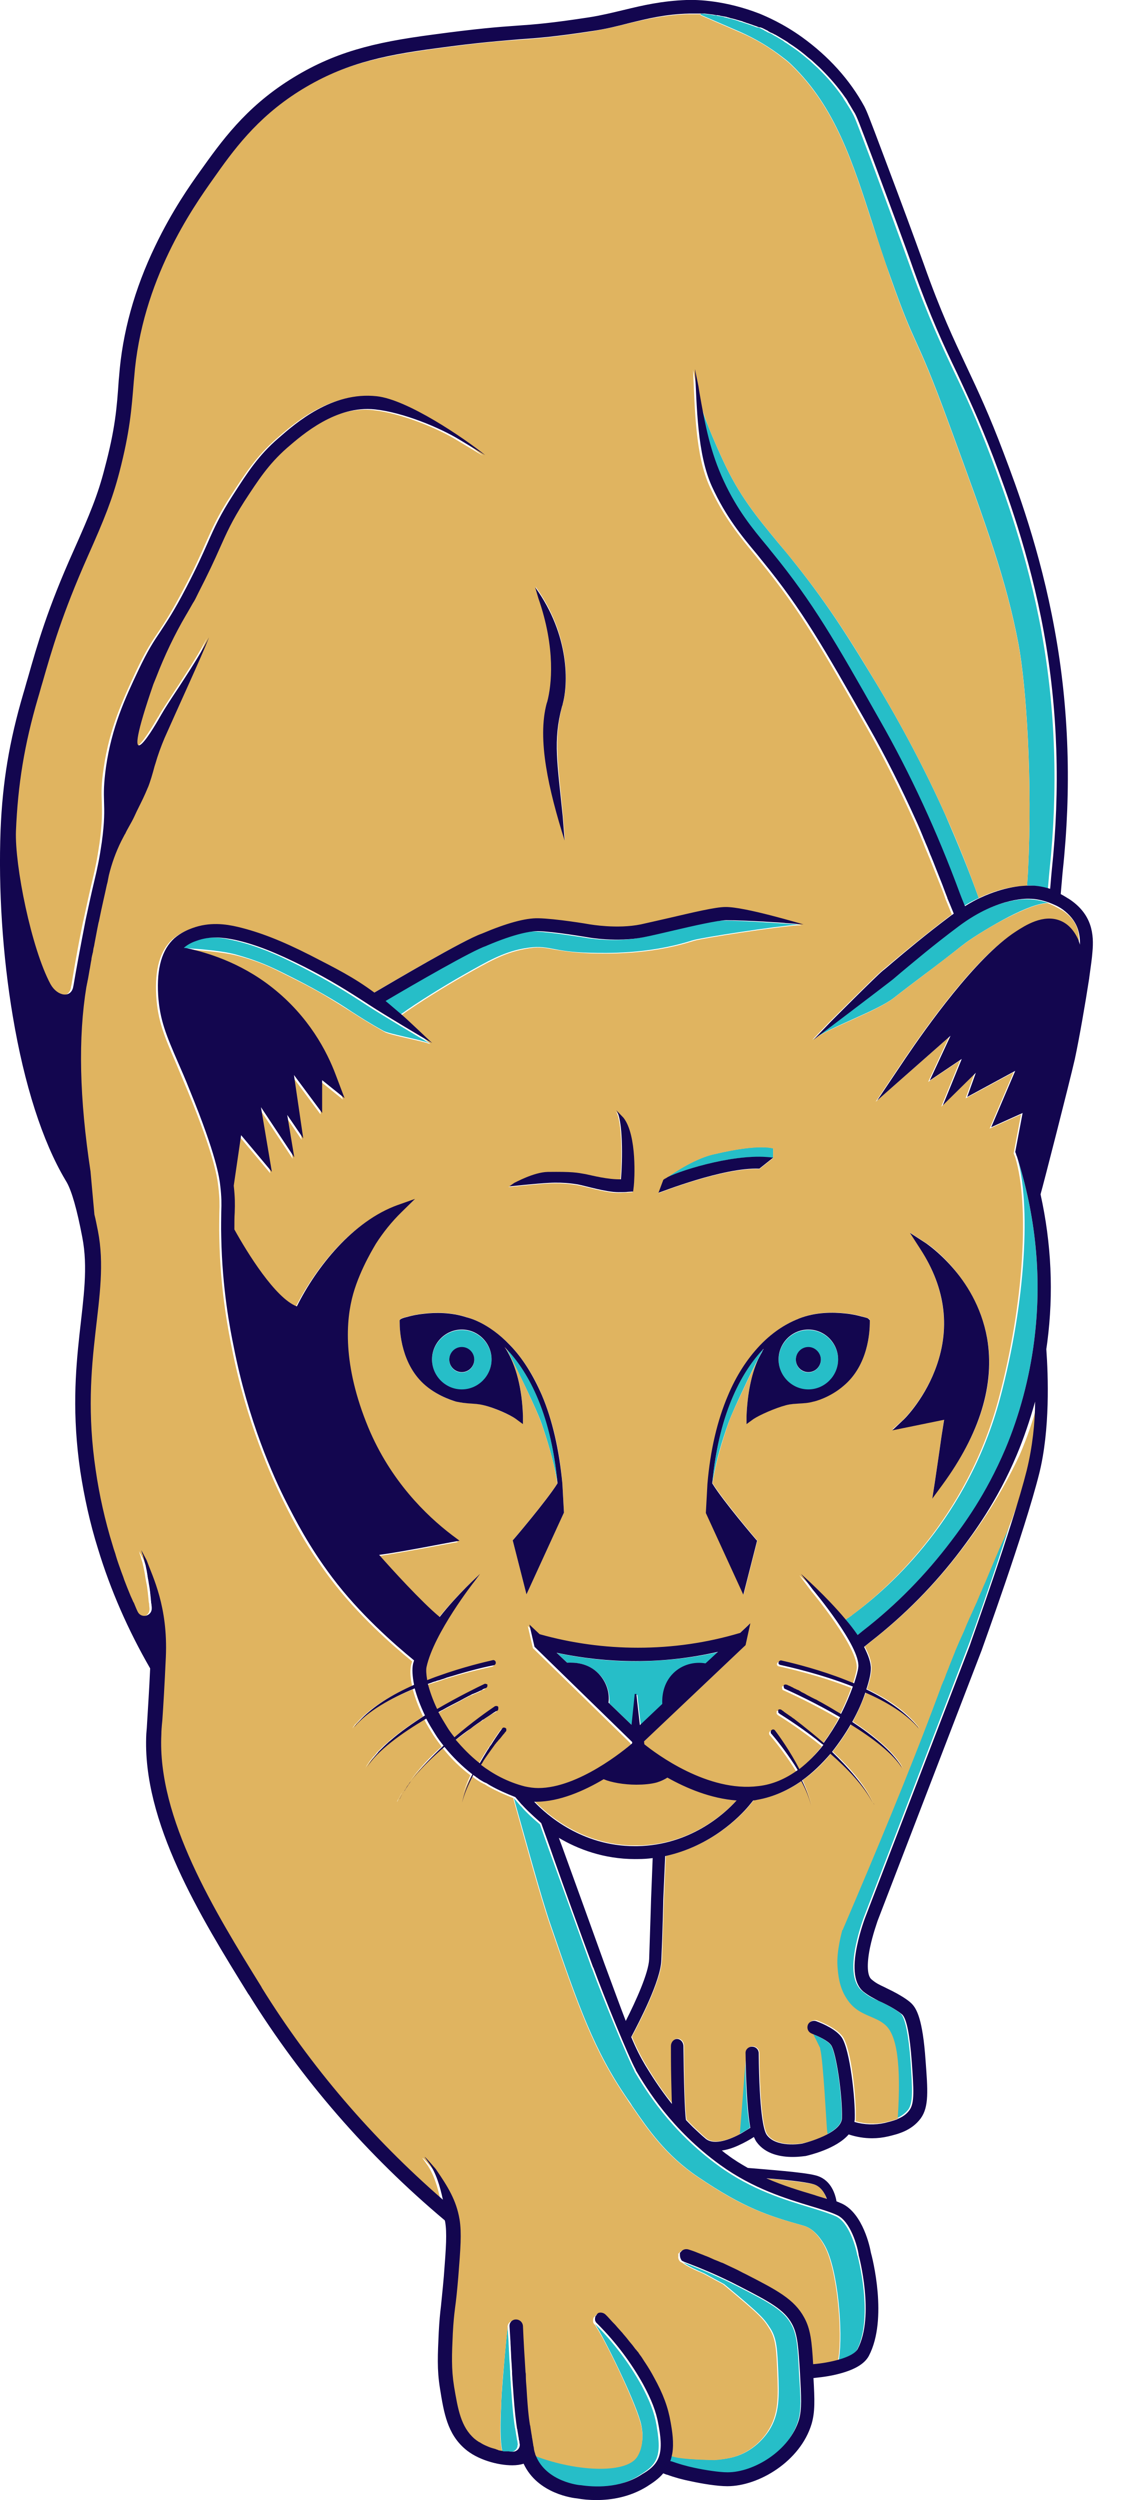 <svg fill="none" height="78" viewBox="0 0 35 78" width="35" xmlns="http://www.w3.org/2000/svg" xmlns:xlink="http://www.w3.org/1999/xlink"><clipPath id="a"><path d="m0 0h35v78h-35z"/></clipPath><g clip-path="url(#a)"><g fill="#26bec8"><path d="m32.518 19.711c-.45-2.45-1.18-4.388-1.57-5.432-.45-1.185-.8-1.938-1.15-2.661-.4-.844-.81-1.707-1.35-3.213-.34-.944-.64-1.757-1.24-3.374-.48-1.275-.52-1.366-.59-1.496-.06-.11-.13-.221-.2-.331-.03-.05-.07-.1-.1-.161-.23-.331-.48-.623-.73-.864-.02-.02-.04-.04-.06-.06-.04-.04-.08-.07-.12-.11s-.09-.08-.13-.12c-.07-.06-.15-.12-.22-.181-.17-.141-.34-.251-.5-.361-.04-.02-.07-.04-.1-.07-.02-.01-.03-.02-.05-.03-.03-.02-.07-.04-.1-.06-.06-.04-.13-.07-.19-.11-.01-.01-.03-.02-.04-.02-.01-.01-.03-.02-.04-.02-.02-.01-.05-.02-.07-.03-.02-.01-.04-.02-.05-.03-.03-.01-.05-.02-.07-.04-.02-.01-.03-.01-.04-.02-.01-.01-.03-.01-.04-.02s-.03-.01-.04-.02c-.01 0-.02-.01-.03-.01s-.02-.01-.03-.01c0 0 0 0-.01 0 0 0 0 0-.01 0h-.01c-.03-.01-.06-.02-.08-.03-.06-.02-.11-.04-.17-.06-.04-.01-.08-.03-.12-.04s-.08-.03-.12-.04-.08-.02-.12-.04c-.1-.03-.2-.06-.3-.08-.02-.01-.05-.01-.07-.02-.02 0-.05-.01-.07-.02-.03-.01-.07-.01-.1-.02-.02 0-.04-.01-.07-.01-.01 0-.02-0-.03-.01-.02 0-.04-.01-.06-.01-.01 0-.02 0-.03 0-.02 0-.04-.01-.06-.01s-.04-.01-.06-.01c-.09-.01-.17-.02-.25-.03-.02 0-.03 0-.05 0v.01l-.01.02 1.23.532c.5.221.95.492 1.36.813.11.08.2.161.27.231 1.35 1.315 1.89 3.002 2.52 4.96.17.532.35 1.094.56 1.667.41 1.155.59 1.556.8 2.018.22.482.47 1.034 1.04 2.591 1.18 3.213 1.77 4.82 2.15 6.818.25 1.325.44 4.328.3 7.049v.03c-.01.151-.02.301-.03.452v.01h.09c.06 0 .27.01.56.1.02-.261.05-.572.05-.572.27-2.53.19-5.03-.25-7.44z"/><path d="m32.139 28.057h-.01-.01c-.01 0-.97-.09-2.23.854-.82.613-1.43 1.125-1.82 1.456-.13.111-.23.191-.3.251-.19.161-2.32 1.767-2.42 1.837.01-.01.02-.01.02-.02.58-.412 2.01-.894 2.54-1.305.32-.251.64-.492.96-.733.38-.281.77-.582 1.15-.884l.04-.03c.21-.171.72-.492 1.25-.783.48-.261.98-.482 1.31-.522h.01l.1-.01c-.34-.111-.58-.111-.59-.111z"/><path d="m31.798 36.238c-.02-.06-.04-.131-.06-.191.01.02.01.04.02.06.42 1.406.29 4.458-.54 7.541-.99 3.655-3.37 5.824-4.59 6.717-.02.02-.04.03-.06.05-.01.01-.02.01-.03.02-.03.02-.05.04-.08.05-.02.02-.04.03-.06.04.14.161.27.331.38.492l.16-.131c1.04-.813 1.97-1.757 2.76-2.801.38-.502 1.09-1.436 1.69-2.872.44-1.044.75-2.209.9-3.364.24-1.868.08-3.755-.49-5.613z"/><path d="m31.969 46.153c-.01.03-.02.06-.03.09-.01.03-.02.06-.03.1-.01.03-.02.06-.03.1-.01.03-.02.07-.04.1-.01.03-.02.07-.04.1-.06.171-.13.341-.19.522-.01.04-.03.07-.04.111-.03.07-.06.141-.08.221-.03.07-.06.151-.09.221-.01.04-.03.07-.04.11-.01.04-.03.07-.05.111-.01.04-.03.07-.05.11-.02.04-.03.07-.05.111s-.03.08-.05.11c-.02.04-.03.08-.05.111-.13.301-.26.613-.39.924-.03.08-.07.161-.1.231-.02.04-.03.08-.05.12s-.03.08-.05.11c-.02.04-.03.08-.05.12-.02.04-.03.08-.05.12-.02.04-.03.08-.05.111-.02.04-.03.08-.05.11-.02.04-.03.08-.05.111-.02.04-.03.07-.05.11-.02.04-.03.07-.05.111-.02.04-.03.07-.05.11-.03.07-.06.151-.09.221-.02.04-.03.07-.05.111-.02.04-.03.07-.05.11-.01.04-.03.07-.05.111-.03.07-.06.141-.09.211-.01.04-.03.07-.04.101-.01.04-.03.07-.04.1-.01.03-.03.07-.04.1-.01.03-.03.07-.04.1s-.03.07-.04.1c-.03.07-.05.131-.08.201-.01.03-.03.06-.04.1-.02.06-.05.131-.07.191-.01.03-.02.06-.04.09-.02.06-.05.12-.07.181-.03.08-.06.161-.09.241-.91 2.44-1.93 4.87-2.96 7.28h-.01c0 .01-.19.643-.15 1.145.02.231.05.623.28.984.22.331.49.452.75.572.16.07.31.131.44.241.39.311.52 1.245.41 2.942h.01.01s0 0 0-.01c.14-.06.28-.151.38-.281.15-.211.13-.633.07-1.496-.06-.833-.17-1.355-.3-1.486-.04-.04-.24-.191-.62-.371-.04-.02-.08-.04-.11-.05-.16-.07-.31-.141-.48-.291-.28-.231-.35-.703-.2-1.426.1-.482.26-.904.27-.924l3.25-8.444c.04-.1 1.34-3.675 1.78-5.472-.02.06-.04.12-.06.181.03.06.02.09.01.12z"/><path d="m23.878 17.053c.06.07.11.141.17.211 1.27 1.546 1.96 2.761 3.34 5.201.96 1.697 1.81 3.524 2.51 5.422.01.03.09.231.16.402.17-.111.34-.201.5-.271-.31-.874-.67-1.737-1.04-2.591-.61-1.366-1.37-2.812-2.2-4.177-.68-1.115-1.37-2.269-2.51-3.695-.18-.231-.36-.442-.53-.643-.67-.813-1.2-1.456-1.7-2.54-.14-.301-.3-.663-.45-1.034-.13-.321-.25-.653-.32-.944-.01-.02-.01-.04-.02-.06l-.01-.06c.18 1.024.34 1.848.76 2.761.41.904.88 1.476 1.34 2.018z"/><path d="m26.769 70.37c-.05-.271-.26-1.034-.67-1.225-.2-.09-.49-.181-.82-.281-.76-.231-1.81-.542-2.83-1.285-1.53-1.105-2.3-2.39-2.63-2.942 0-.01-.01-.01-.01-.02v-.01c-.2-.372-.99-2.279-1.32-3.183-.01-.01-.01-.03-.02-.04-.42-1.165-.88-2.44-1.22-3.374-.17-.462-.3-.843-.39-1.094-.28-.231-.48-.432-.58-.552l-.01-.01c-.01-.01-.01-.01-.02-.02l-.01-.01-.19-.221c0 .02.01.03.01.05.01.03.02.07.03.11.29 1.014.79 2.882 1.11 3.806.86 2.5 1.34 3.886 2.4 5.422.05.07.1.141.14.211.49.713 1.04 1.526 2.05 2.209 1.44.974 2.19 1.215 3.3 1.526.25.07.47.281.66.613.43.763.57 2.741.45 3.514 0 .01 0 .03-.01.04v.02.02.02c0-.01 0-.01 0-.02.27-.08.49-.191.56-.321.54-1.034.03-2.922.03-2.932z"/><path d="m25.239 42.818c-.22 0-.39-.181-.39-.392 0-.221.18-.392.39-.392.22 0 .39.181.39.392s-.18.392-.39.392zm0-1.325c-.51 0-.93.422-.93.934s.42.934.93.934.93-.422.93-.934-.42-.934-.93-.934z"/><path d="m25.808 66.59c.25-.131.46-.301.47-.502.02-.713-.18-2.068-.34-2.289-.1-.131-.38-.271-.61-.361 0 0 .14.271.22.442 0 .01 0 .01.01.02.01.01.01.02.01.03v.01.01c.09.301.2 2.41.21 2.5.03.131.03.141.03.141z"/><path d="m12.518 31.641c.51-.371 1.4-.914 1.93-1.215.78-.442 1.25-.713 1.88-.833.43-.08.64-.05.95.01.26.05.58.11 1.15.12.48.01 1.77.05 3.11-.361.03-.01.06-.02.1-.03.25-.08 2.6-.442 3.24-.482h.03.02.02.02.03l-.55-.04c-.02 0-1.26-.09-1.85-.09-.01 0-.02 0-.03 0-.27 0-.99.171-1.63.321-.35.08-.68.161-.94.211-.82.161-1.7.01-1.74 0-.01 0-1.04-.171-1.55-.191-.23-.01-.7.07-1.6.452l-.02.01c-.43.141-2.22 1.175-3.14 1.717.16.131.33.281.51.432.02-.01.04-.02.06-.03z"/><path d="m24.709 72.524c-.23-.442-.68-.683-1.66-1.185-.55-.281-1.12-.532-1.71-.753.15.12.41.231.66.341.22.12.44.241.61.331 1.2.994 1.25 1.084 1.44 1.376.21.321.22.673.25 1.355.03.773.05 1.325-.3 1.858-.17.251-.56.703-1.21.833-.15.03-.3.05-.45.06-.54 0-1.18-.04-1.35-.131h-.01s0 0-.01 0c0 0 0 0-.01-.01-.01.07-.03.151-.06.221l.03.01h.01c.23.08.47.151.71.201.32.07.77.141 1.04.141.82 0 1.94-.673 2.23-1.647.1-.321.08-.703.03-1.446-.04-.813-.06-1.225-.24-1.556z"/><path d="m24.138 35.824c-.01 0-.43-.151-1.79.171-.59.111-1.29.572-1.54.753-.06.04-.09.07-.1.07.02-.01.07-.04.14-.09.5-.241 2.19-.773 3.29-.602z"/><path d="m23.808 42.136c.01-.01.01-.02.01-.03 0-.01.01-.02.01-.02-.61.633-1.37 1.878-1.59 4.177.01-.05.02-.1.03-.151.1-.582.27-1.145.47-1.707.09-.251.3-.713.52-1.175.14-.301.29-.603.41-.833.04-.07.07-.141.1-.201-.03.05-.05.1-.08.161.04-.07.08-.151.12-.221-.01.01-.01.02-.01.03 0-.02.01-.03.01-.03z"/><path d="m23.418 66.374c-.08-.382-.14-1.064-.15-2.319l-.2 2.53c.14-.07.26-.141.35-.211z"/><path d="m21.039 52.202c.27-.251.64-.361 1-.301l.39-.361c-.84.191-1.7.281-2.56.291h-.01c-.83 0-1.66-.09-2.47-.261l.33.311c.2-.02.64-.01.99.351.3.311.33.693.32.914l.72.693.1-.964h.05l.11.974.7-.663c-.03-.221-.01-.653.33-.984z"/><path d="m20.018 74.398c-.37-.663-.84-1.295-1.42-1.878l-.02-.02c.31.482 1.21 2.309 1.42 3.052.03.101.05.231.06.351.01.251-.03.512-.17.723-.17.251-.61.361-1.15.361-.62 0-1.38-.151-2.01-.392l-.02-.01h-.01c-.01 0-.02-.01-.02-.01s0 0-.01 0c0 0-.01 0-.01-.01h-.01c0 .01.01.03.01.04 0 .01.01.01.01.02.33.823 1.37.924 1.38.924h.02c.41.07 1.21.111 1.89-.321l.03-.02c.19-.12.42-.261.52-.532.11-.301.04-.703-.01-1.014-.07-.412-.22-.783-.48-1.265z"/><path d="m17.409 46.267c-.22-2.319-.99-3.564-1.6-4.197 0 .01.01.01.01.02s.01.01.01.02c0 .01.01.01.01.02l.01.01c0 .01.01.02.01.02.27.532.89 1.787 1.05 2.249.19.552.36 1.125.47 1.707.01.05.02.1.03.151z"/><path d="m16.169 76.261c0-.02-.01-.03-.01-.05v-.01c0-.03-.01-.05-.01-.06 0-.01 0-.02-.01-.03 0-.01 0-.01 0-.02-.01-.05-.02-.12-.05-.301 0-.01 0-.03-.01-.04-.02-.151-.06-.342-.12-1.235-.01-.09-.01-.181-.02-.271 0-.07-.01-.131-.01-.201 0-.02 0-.03 0-.05-.01-.1-.01-.211-.02-.311-.01-.12-.01-.241-.02-.371 0-.08-.01-.161-.01-.241-.01-.161-.02-.321-.03-.482v.01c-.01.08-.06.552-.11 1.135-.03.382-.07.813-.09 1.215v.02.05c-.03.613-.03 1.175.03 1.416v.01.01.01.01.01h.03.03.04.04c.03 0 .07.01.1.01h.03.01c.12-.01.21-.111.2-.231.01.01.01.01.01 0z"/><path d="m14.418 42.818c-.22 0-.39-.181-.39-.392 0-.221.18-.392.39-.392.22 0 .39.181.39.392s-.17.392-.39.392zm0-1.325c-.51 0-.93.422-.93.934s.42.934.93.934.93-.422.93-.934-.42-.934-.93-.934z"/><path d="m9.428 30.173c-.88-.452-1.53-.703-2.17-.843-.35-.08-.76-.141-1.2.03-.09.03-.26.1-.4.221.1-.01 1.19.05 1.72.201.72.201 1.13.402 1.59.633l.06.03c.28.141.62.311 1.09.582.37.211.62.371.86.532.27.171.54.351 1 .603.16.09 1.14.271 1.4.371h.01c-.2-.111-1.53-.904-1.91-1.155-.71-.462-1.23-.783-2.05-1.205z"/></g><path d="m26.338 43.23c-.43.361-.92.482-.94.492-.18.04-.31.05-.44.06-.13.01-.24.01-.41.05-.35.08-.84.301-1.02.432-.06.04-.22.161-.22.161v-.221-.01c0-.01 0-.01 0-.02.03-.693.15-1.285.36-1.767-.12.241-.27.532-.41.833-.22.462-.44.934-.52 1.175-.21.603-.39 1.225-.49 1.848v.01c.34.542 1.36 1.747 1.37 1.757l.03.03-.43 1.687-1.17-2.55.05-.914c.1-1.054.31-1.978.64-2.751.26-.623.6-1.145 1-1.566.46-.482.9-.703 1.14-.803.02-.01.04-.02.07-.03.53-.211 1.08-.201 1.45-.161.21.02.38.06.49.09.21.05.22.07.24.08l.03.03v.05c0 .321-.05 1.366-.82 2.008zm-5.63-6.406c0-.02.04-.04.1-.07.25-.181.95-.643 1.54-.753 1.35-.321 1.78-.171 1.79-.171v.301l-.43.341c-1.12-.05-3.13.743-3.14.753zm7.48 7.481c.01-.01.63-.603 1-1.556.5-1.275.34-2.54-.45-3.785l-.33-.512.51.331c.02.01.4.261.82.753.39.452.9 1.205 1.08 2.199.26 1.436-.21 2.982-1.4 4.589l-.31.422.08-.512c.16-1.074.18-1.225.19-1.305.01-.07.01-.08.1-.663l-1.62.331zm-8.42-7.28-.02.171-.17.01c-.05 0-.15.01-.29.01-.38 0-1.05-.211-1.26-.241-.02 0-.4-.08-.91-.05-.41.02-1.23.11-1.24.11l.16-.11c.02 0 .61-.341 1.04-.341.78-.01.91.02 1.19.07.2.04.69.161 1.1.161.05-.572.07-1.878-.15-2.159l.22.261c.44.532.35 1.948.33 2.109zm-2.17 10.181-1.16 2.53-.43-1.687.03-.03c.01-.01 1.03-1.205 1.37-1.747l-.01-.01c-.1-.633-.28-1.245-.49-1.848-.16-.462-.77-1.717-1.05-2.249 0-.01-.01-.02-.01-.02l-.01-.01c0-.01-.01-.01-.01-.02 0-.01-.01-.01-.01-.02 0-.01-.01-.02-.01-.02-.02-.02-.04-.04-.06-.06.02.02.03.05.05.07.32.522.5 1.225.53 2.088v.02.01.221s-.17-.131-.22-.161c-.18-.12-.67-.341-1.02-.432-.16-.04-.28-.04-.41-.05-.13-.01-.26-.01-.44-.06-.02 0-.51-.12-.94-.492-.77-.643-.82-1.687-.82-1.998v-.05l.03-.03c.02-.02.03-.03.24-.08.11-.03.28-.07.49-.09.34-.04.84-.05 1.33.111.04.01.66.161 1.35.864.4.422.74.944 1 1.566.33.773.55 1.697.64 2.751l.05.914zm-.02-21.769.06.763c-.5-1.597-.86-3.153-.56-4.277 0-.02.01-.04.02-.06.13-.492.27-1.637-.28-3.223l-.1-.341c1.09 1.506 1.02 3.042.86 3.645-.01.02-.01.04-.02.06-.28 1.074-.13 1.827.02 3.434zm15.56 2.952c-.15-.09-.29-.161-.42-.211l-.1.01h-.01c-.33.04-.83.271-1.31.522-.54.291-1.04.613-1.25.783l-.04.03c-.38.301-.77.592-1.15.884-.32.241-.64.482-.96.733-.53.412-1.96.904-2.54 1.305-.01.01-.02.01-.02.02l.53-.552s1.45-1.446 1.64-1.607c.07-.06.17-.141.3-.251.38-.321 1.01-.843 1.84-1.476.02-.02.05-.04.07-.05-.08-.191-.19-.472-.2-.482v-.01c-.06-.181-.13-.351-.2-.522-.05-.12-.09-.231-.14-.351s-.09-.231-.14-.351c-.02-.06-.05-.11-.07-.171-.05-.11-.1-.231-.14-.341-.02-.06-.05-.11-.07-.171-.07-.171-.15-.341-.22-.512-.46-1.014-.95-1.998-1.49-2.942-1.37-2.42-2.06-3.625-3.3-5.141-.06-.07-.11-.141-.17-.211-.47-.572-.97-1.165-1.41-2.119-.47-1.014-.47-2.49-.53-3.665l.11.542c.01.06.02.131.03.191l.01.06c.01.02.01.04.02.06.08.291.2.623.32.944.15.371.31.733.45 1.034.5 1.085 1.03 1.727 1.7 2.54.17.201.34.412.53.643 1.14 1.426 1.84 2.581 2.51 3.695.83 1.366 1.59 2.812 2.2 4.177.38.843.73 1.717 1.04 2.591.73-.351 1.29-.382 1.51-.371v-.01c.01-.151.02-.301.03-.452 0-.01 0-.02 0-.03.14-2.721-.05-5.713-.3-7.049-.38-1.998-.97-3.605-2.15-6.818-.57-1.556-.82-2.109-1.04-2.591-.21-.462-.39-.863-.8-2.018-.2-.582-.38-1.135-.56-1.667-.63-1.958-1.17-3.645-2.52-4.96-.07-.07-.16-.151-.27-.231-.4-.321-.86-.602-1.36-.813l-1.23-.532.01-.02v-.01s-0 0-.01 0-.03 0-.04 0c-.03 0-.06 0-.09 0-.01 0-.03 0-.04 0-.1 0-.19 0-.25 0-.75.03-1.3.161-1.89.301-.35.09-.71.171-1.12.241-1.19.181-1.71.221-2.3.261-.57.04-1.21.09-2.6.281-1.76.241-2.97.522-4.28 1.345-1.33.833-2.05 1.848-2.68 2.741-.61.853-2.23 3.133-2.46 6.195l-.01.1c-.06.874-.11 1.556-.45 2.842-.22.854-.47 1.476-.99 2.631-.81 1.797-1.12 2.882-1.41 3.926-.05.161-.09.321-.14.482-.43 1.466-.64 2.701-.69 4.157-.04 1.064.48 3.655 1.08 4.779.21.392.65.442.71.07 0-.02 0-.03.01-.05.17-1.054.37-2.038.38-2.048.11-.512.19-.874.26-1.165.11-.452.17-.753.24-1.235.09-.663.08-.974.07-1.275-.01-.281-.02-.552.06-1.064.18-1.255.61-2.149 1.01-3.022.3-.632.48-.904.69-1.215.2-.291.42-.633.81-1.376.32-.603.5-1.014.66-1.376.22-.492.39-.884.81-1.526.44-.673.78-1.205 1.41-1.757.54-.472 1.67-1.456 3.06-1.305.95.1 2.73 1.305 3.39 1.837l-.77-.462c-.64-.402-1.81-.874-2.67-.964-1.22-.131-2.25.773-2.75 1.205-.58.502-.9.994-1.33 1.667-.39.613-.55.964-.77 1.466-.16.361-.35.783-.67 1.396-.05.1-.1.181-.14.271-.01.01-.01.02-.02.03-.07.12-.13.231-.19.331-.01.02-.02.03-.03.05-.36.623-.67 1.275-.93 1.938l-.09.221c-1.1 3.173-.11 1.566.22.994l.01-.01c.01-.01.02-.03.02-.04.09-.161.3-.472.54-.843.05-.07.1-.151.15-.231.3-.462.62-.964.8-1.335-.23.582-1 2.249-1.39 3.143-.12.261-.21.532-.29.813 0 .02-.01.03-.01.05-.05.221-.09.382-.22.683 0 0 0 .01-.01.02-.1.231-.16.351-.34.723l-.07.151c-.06.131-.12.231-.17.321s-.09.171-.12.231l-.01.01-.11.211c-.17.341-.3.703-.39 1.074-.01.05-.02.1-.03.151 0 .02-.01.04-.01.06-.01.02-.01.05-.02.07-.07.291-.15.653-.25 1.155 0 .01-.06.281-.14.703 0 .02-.01.05-.01.07 0 .01 0 .03-.01.04 0 .01-0.0.03-.01.04-.01.04-.01.08-.02.12 0 .03-.01.06-.02.08 0 .03-.01.06-.02.09-.01.04-.02.09-.02.131-.01.06-.02.12-.03.181-.02.09-.03.191-.05.281-.01.03-.01.06-.02.1-.01.03-.01.06-.02.1-.01.03-.01.06-.02.1-.26 1.587-.22 3.484.13 5.774v.01l.12 1.325c.04.161.08.321.11.512.4 2.058-.59 3.946-.07 7.46.11.763.3 1.576.53 2.349.01.03.02.07.03.101.01.03.02.06.03.09s.02.06.03.09c0 .01.01.02.01.04.05.171.11.331.17.502.01.03.02.05.03.08s.02.05.03.08c.01.03.02.06.03.09.06.171.13.341.2.502.01.04.03.07.05.11.01.02.02.05.03.07.01.03.02.05.04.08.03.08.07.161.1.231.11.231.45.141.44-.111 0-.04-.01-.08-.01-.12 0-.02 0-.05-.01-.07-.01-.06-.01-.131-.02-.191 0-.03-.01-.07-.01-.1 0-.03-.01-.06-.01-.08-.01-.09-.02-.171-.04-.251 0-.02-.01-.04-.01-.06 0-.02-.01-.03-.01-.05 0-.02-.01-.04-.01-.06s-.01-.05-.01-.07-.01-.04-.01-.06c-.01-.07-.03-.141-.04-.201 0-.01-.01-.03-.01-.04-.01-.05-.02-.1-.04-.151-.01-.03-.01-.05-.02-.07-.01-.03-.01-.05-.02-.08 0-.01-0-.01-.01-.02-.01-.02-.01-.04-.02-.06 0 0 0 0 0-.01-.01-.02-.01-.04-.02-.06l.17.321c.19.522.68 1.456.6 3.022-.04.894-.08 1.546-.11 1.978-.01.181-.02.331-.03.432-.13 2.621 1.67 5.533 3.12 7.872l.02.04c1.52 2.45 3.42 4.669 5.65 6.607-.09-.422-.22-.864-.45-1.165l-.12-.171c.02-.02.33.351.35.382.38.552.65.974.74 1.566.07.422.03.914-.04 1.807-.04.462-.07.733-.1.954-.03.241-.05.432-.07.793-.03.663-.05 1.105.04 1.667.12.703.21 1.265.64 1.627.04.04.09.07.14.1.01.01.02.02.04.02.06.04.12.07.19.1.02.01.05.02.07.03.07.03.15.05.22.07.02.01.04.01.06.02.01 0 .01 0 .02.01.01 0 .02-0.0.03.01.04.01.08.02.11.02.01 0 .02 0 .03.01h.02s0 0 0-.01c0 0 0 0 0-.01v-.01-.01-.01c-.07-.241-.07-.803-.03-1.416 0-.02 0-.03 0-.05 0-.01 0-.01 0-.02.02-.412.05-.843.09-1.215.05-.582.1-1.054.11-1.135 0 0 0 0 0-.01v-.01-.01c0-.11.09-.191.2-.191h.01c.11 0 .2.09.21.201v.01c.02.492.05.974.08 1.446 0 .04.01.08.01.12.01.12.02.231.02.351.06.864.09 1.054.11 1.185 0 .02.01.03.01.04.03.191.04.261.05.311v.01.01c.01.04.01.08.03.171 0 .02.01.04.01.06v.02c0 .01 0 .02.01.04 0 .01 0 .03.01.04v.01c.01.04.03.12.04.171h.01s.01 0 .01.01h.01c.01 0 .02.01.02.01h.01l.02.01c.63.241 1.38.392 2.01.392.54 0 .98-.111 1.15-.361.14-.211.18-.472.17-.723-.01-.131-.03-.251-.06-.351-.21-.743-1.1-2.571-1.42-3.052-.01-.01-.02-.02-.03-.03-.02-.03-.03-.05-.03-.08 0-.01 0-.02 0-.03v-.01-.01c0-.01 0-.03.01-.04v-.01s0 0 0-.01c0 0 0-.01.01-.01 0 0 0-.01.01-.01l.01-.01.01-.01s0 0 0-.01c0 0 0 0 .01-.01l.01-.01s.01 0 .01-.01c.01 0 .01-.01.01-.01s.01 0 .01-.01c.03-.01.05-.02.08-.02.05 0 .1.02.14.06 0 0 0 0 .01.01.02.02.04.04.06.06.04.04.08.08.11.12.05.06.11.111.16.171.06.06.11.12.16.181.02.02.04.05.06.07.06.08.13.151.19.231.02.02.03.04.05.06.02.02.03.04.05.06.03.04.06.08.09.12.02.02.03.04.05.06.01.02.03.04.05.06.01.02.03.04.04.06.04.06.09.131.13.191.01.02.03.04.04.06.1.151.19.301.27.452.29.522.44.944.52 1.396.05.281.11.653.05.994 0 0 0 0 .01.01h.01.01c.17.09.81.12 1.35.131.15-.01.3-.03.45-.06.65-.131 1.04-.572 1.21-.833.35-.532.33-1.085.3-1.858-.03-.683-.04-1.034-.25-1.356-.18-.291-.24-.382-1.44-1.376-.17-.09-.39-.211-.61-.331-.26-.111-.51-.221-.66-.341-.02-.01-.04-.02-.06-.03-.01-.01-.02-.01-.02-.02-.04-.04-.06-.1-.05-.161v-.01s0 0 0-.01c0-.01 0-.01 0-.02v-.01s0 0 0-.01c0 0 0 0 0-.01 0 0 0-.01.01-.01 0 0 0-.01.01-.01 0 0 0-.01.01-.01l.01-.01c.05-.07.15-.09.23-.06h.01c.13.05.25.09.38.141.06.02.12.05.18.07.08.03.15.06.23.1.07.03.15.06.22.09.04.02.08.03.12.05.11.05.21.1.32.151.11.05.21.11.32.161.98.512 1.53.793 1.83 1.356.2.371.24.753.28 1.456.25-.02.56-.07.83-.151 0-.01 0-.01 0-.02s0-.01 0-.02c0-.01 0-.02.01-.04.12-.763-.02-2.751-.45-3.514-.19-.341-.41-.552-.66-.613-1.1-.311-1.85-.542-3.3-1.526-1.01-.683-1.56-1.496-2.05-2.209-.05-.07-.1-.141-.14-.211-1.06-1.536-1.53-2.912-2.4-5.422-.32-.924-.82-2.781-1.11-3.805-.01-.04-.02-.07-.03-.111 0-.02-.01-.03-.01-.05-.28-.11-.53-.221-.78-.361-.02-.01-.03-.02-.05-.03-.03-.02-.05-.03-.08-.05 0 0 0 0-.01 0-.01-.01-.02-.01-.04-.02-.01-.01-.02-.02-.04-.02-.05-.03-.11-.07-.16-.101-.02-.02-.05-.03-.07-.05l-.01-.01c-.02-.02-.05-.03-.07-.05-.16.281-.29.582-.35.864.07-.281.18-.592.32-.884-.32-.241-.61-.522-.87-.854-.33.281-.67.603-.94.934-.04.05-.08.101-.12.151-.01.02-.02.03-.04.05-.02.03-.05.06-.07.1-.02.03-.04.06-.06.1-.01.02-.02.03-.03.05s-.02.03-.03.05c-.05.08-.09.171-.13.251v-.01c.01-.02.01-.03.02-.05 0 0 0-.01.01-.01.01-.02.02-.04.03-.06.03-.06.06-.12.1-.171.01-.02.02-.04.04-.06.02-.04.05-.08.08-.12.01-.02.03-.04.04-.06.03-.04.05-.08.08-.111.28-.382.63-.753.99-1.074-.09-.12-.18-.241-.26-.361-.1-.161-.2-.321-.28-.482-.77.452-1.54 1.004-1.85 1.526l.04-.07c.01-.03.03-.05.05-.08.01-.01.01-.02.02-.03.01-.01.01-.02.02-.03.03-.04.06-.08.09-.111.01-.02.03-.04.05-.06 0 0 0-.01.01-.01.02-.02.04-.04.06-.07.01-.01.02-.02.02-.03.02-.02.03-.03.05-.05.07-.07.15-.151.23-.221.03-.02.06-.05.08-.07.32-.281.71-.552 1.09-.793-.14-.291-.25-.582-.32-.843-.75.311-1.48.713-1.89 1.215l.04-.06s0-.01.01-.01c.01-.01.01-.02.02-.03.01-.02.03-.04.05-.05.04-.04.08-.09.12-.131.37-.371.9-.723 1.63-1.044-.06-.261-.07-.492-.03-.663.01-.03.02-.07.03-.1-.64-.522-1.71-1.466-2.55-2.58-.75-.994-1.18-1.837-1.43-2.34-.42-.833-1.2-2.571-1.65-4.86-.11-.542-.36-1.807-.39-3.424-.01-.351 0-.592 0-.783.01-.281.01-.462-.03-.813-.03-.261-.11-.954-.96-3.002-.14-.331-.26-.613-.36-.854-.37-.854-.57-1.325-.62-2.099-.05-.843.12-1.426.51-1.777.21-.181.44-.271.55-.311.54-.201 1.05-.131 1.43-.04.67.151 1.35.412 2.26.884.8.412 1.35.683 2 1.165.55-.321 2.79-1.647 3.35-1.837.77-.331 1.37-.492 1.77-.482.53.01 1.56.191 1.61.191.01 0 .85.151 1.59 0 .26-.05.58-.131.93-.211.69-.161 1.4-.321 1.71-.331.6-.01 2.35.522 2.44.542-.01 0-.02 0-.03 0s-.02 0-.02 0c-.01 0-.02 0-.02 0s-.01 0-.02 0-.02 0-.03 0c-.65.04-2.99.402-3.24.482-.03.01-.07.02-.1.03-1.34.412-2.62.371-3.11.361-.57-.02-.89-.08-1.15-.12-.31-.06-.52-.1-.95-.01-.63.12-1.1.392-1.88.833-.53.301-1.42.844-1.93 1.215-.02.01-.03.02-.05.04.19.161.87.813.94.874 0 0 0 0-.02-.01h-.01c-.26-.1-1.24-.271-1.4-.371-.45-.251-.73-.432-1-.603-.24-.151-.49-.311-.86-.532-.46-.271-.81-.442-1.09-.582l-.06-.03c-.46-.231-.86-.442-1.59-.632-.53-.141-1.62-.201-1.72-.201.07.01.15.02.23.04.41.1 1.49.371 2.54 1.205 1.12.894 1.69 1.978 1.98 2.731l.27.713-.7-.562v1.024l-.88-1.185.29 1.978-.5-.733.22 1.325-1.04-1.566.34 2.018-.96-1.145-.23 1.576c.04.361.04.562.03.844 0 .141-.01.301-.01.522.39.733 1.28 2.159 1.95 2.4.62-1.225 1.75-2.671 3.15-3.163l.54-.191-.41.402c-.33.321-.59.653-.81.994-.01.01-.48.743-.71 1.566-.23.823-.34 2.209.47 4.167.68 1.657 1.8 2.751 2.62 3.364l.23.171-.28.05c-.07.01-1.54.291-2.23.392.38.422 1.33 1.476 1.89 1.938.57-.713 1.22-1.305 1.26-1.345l-.18.241c-.02.02-1.27 1.607-1.49 2.661-.02.09-.01.231.02.412.11-.04.23-.09.35-.131.78-.281 1.48-.442 1.7-.492.04-.01.08.02.09.06v.01c.01.04-.02.08-.06.09-.18.04-.7.151-1.32.341-.05.01-.09.03-.14.04-.03.01-.06.02-.08.03-.05.02-.1.03-.15.05-.04.01-.09.03-.13.04-.05.02-.1.03-.15.05-.03.01-.06.02-.09.03.05.221.15.492.29.783.67-.392 1.27-.693 1.48-.783.02-.01.05-.01.07.01h.01l.01.01v.01.01.02c0 .03-.02.06-.05.07-.01 0-.01.01-.02.01h-.01c-.01 0-.02.01-.02.01-.01 0-.02.01-.03.01s-.01.01-.02.01c0 0-.01 0-.01.01 0 0-.01 0-.01.01-.03.02-.07.03-.11.05-.02.01-.04.02-.07.03-.01 0-.02.01-.02.01-.01 0-.02.01-.03.01-.01.01-.02.01-.04.02 0 0 0 0-.01 0-.04.02-.09.04-.14.07-.01 0-.01.01-.02.01-.05.02-.1.05-.15.08-.03.02-.06.03-.09.05-.17.09-.36.181-.55.291-.04.02-.08.05-.13.07.08.151.17.301.27.462.06.09.14.201.23.321.56-.482 1.08-.843 1.26-.964.02-.01.03-.01.05-.01h.01.01.01s.01 0 .01.01c0 0 .01 0 .01.01 0 0 0-0.0.01.01v.01.01.01.02.01c0 .02-.01.05-.03.06 0 0 0 0-.01 0s-.01.01-.02.01c-.01.01-.02.02-.04.02-.01.01-.03.02-.05.03-.07.05-.16.1-.27.181-.01.01-.03.02-.04.03-.01.01-.02.02-.04.02-.01.01-.03.02-.04.03-.07.05-.15.1-.23.161-.03.02-.06.04-.09.07-.15.111-.31.231-.47.351.19.241.44.492.75.733.08-.141.16-.281.24-.402.01-.02.03-.04.04-.06.02-.03.03-.05.05-.08.01-.01.02-.03.03-.04.1-.161.19-.291.26-.392.01-.02.02-.03.03-.04.02-.03.04-.05.05-.07 0 0 0 0 .01-.01l.01-.01c.01 0 .01-.01.02-.01.02-.01.04 0 .06.01 0 0 .01 0 .01.01l.01.01.01.01v.02.01.03c0 .01-.01.02-.02.03-.01.01-.02.02-.03.03-.01.01-.02.02-.02.03-.04.05-.09.11-.14.171-.01.01-.01.01-.02.02-.01.01-.02.03-.04.05-.01.01-.01.02-.02.02-.01.02-.02.03-.04.05-.01.02-.03.03-.04.05-.09.12-.18.251-.28.392-.02.03-.04.06-.06.09-.03.04-.06.09-.08.131.37.281.83.532 1.37.673.13.04.27.05.42.05 1.25 0 2.7-1.195 2.93-1.396v-.04l-3.05-2.972-.16-.693.32.301c1 .281 2.03.422 3.07.422 1.08 0 2.15-.161 3.19-.462l.32-.301-.15.683-3.17 3.002.01.09c.36.291 1.99 1.506 3.56 1.305.46-.06.87-.241 1.23-.502-.28-.452-.59-.854-.76-1.054 0-.01-.01-.01-.01-.01-.02-.03-.04-.05-.06-.07-.02-.03-.02-.07 0-.1 0 0 0-.01.01-.01.03-.03.08-.02.11.01.13.171.46.643.76 1.205.28-.211.53-.472.75-.753-.61-.492-1.18-.854-1.37-.974-.01-.01-.02-.02-.03-.03 0 0 0-.01-.01-.01 0-.01 0-.02 0-.03 0 0 0 0 0-.01v-.01-.01s0 0 0-.01c0 0 0 0 0-.01.02-.02.06-.02.08-.01h.01c.01.01.03.02.04.03 0 0 .01 0 .01.01.01.01.02.01.03.02l.01.01c.03.02.06.04.1.07.01.01.02.01.03.02.02.02.05.03.07.05.01 0 .01.01.02.01.03.02.05.04.08.06.01.01.02.02.04.03.03.02.06.04.09.07.04.03.09.07.13.1.21.161.44.351.68.562.2-.261.37-.532.51-.803-.76-.442-1.49-.783-1.72-.884-.01 0-.01-.01-.02-.01s-.01-.01-.01-.02v-.01c0-.01-.01-.02-.01-.03s0-.02 0-.02 0 0 0-.01c0 0 0 0 0-.01 0 0 0 0 .01-.01.02-.02.05-.02.08-.01.01 0 .02.01.03.01.01.01.02.01.04.02.01 0 .02.01.03.01s.01.01.02.01.01.01.02.01.02.01.02.01c.02.01.04.02.06.03 0 0 .01 0 .01.01.01 0 .02.01.03.01.01.01.03.01.04.02.01.01.03.01.04.02h.01c.01.01.03.01.04.02.02.01.04.02.05.03.02.01.05.02.07.04.02.01.04.02.06.03s.03.02.05.03c.05.02.1.05.15.08.04.02.08.04.12.06.03.01.05.03.08.04.04.02.07.04.11.06.15.09.31.181.48.281.02.01.05.03.07.04.02.01.05.03.07.04.16-.301.28-.603.37-.854-1-.392-1.99-.613-2.26-.673-.02 0-.03-.01-.04-.02l-.01-.01s-0-.01-.01-.01v-.01c0-.01 0-.02 0-.03.01-.04.05-.07.09-.06.22.05.92.211 1.7.492.2.07.39.141.57.221.07-.221.12-.402.13-.502.07-.633-1.41-2.41-1.42-2.42l-.37-.492c.02.02.77.673 1.39 1.416.02-.01.04-.03.06-.04.03-.02.05-.04.08-.05.01-.01.02-.01.03-.02 1.2-.874 3.64-3.053 4.65-6.768.83-3.083.96-6.135.54-7.541-.01-.04-.02-.07-.04-.11l-.02-.05.23-1.215-.98.442.75-1.757-1.5.813.27-.753-1.03 1.014.59-1.446-1 .673.65-1.396-2.29 2.018.89-1.325c.62-.914 2.18-3.143 3.44-3.946.28-.181.86-.562 1.4-.331.24.1.43.311.56.613v.01c0 .01.02.05.04.12.06-.432-.03-.813-.53-1.135z" fill="#e0b460"/><path d="m30.029 48.335c-.81 1.074-1.76 2.038-2.83 2.872l-.2.161c.14.251.22.492.21.693 0 .141-.05.371-.14.633.74.351 1.25.743 1.59 1.155 0 0 0 .01.01.01l.04.06c-.37-.452-1-.823-1.67-1.125-.1.271-.24.592-.41.914.64.422 1.24.914 1.53 1.386v.01l.04.07c-.28-.472-.93-.964-1.62-1.386-.16.281-.36.582-.58.854.51.482 1 1.034 1.27 1.597-.27-.542-.79-1.084-1.32-1.536-.26.311-.55.603-.89.833.12.271.23.542.29.803-.06-.251-.17-.522-.31-.783-.4.281-.86.492-1.37.582-.04.01-.09.01-.13.02l-.14.171c-.27.321-1.17 1.255-2.61 1.566l-.06 1.365c0 .05-.03 1.024-.06 1.878-.03.653-.68 1.918-.94 2.4.15.361.29.633.44.884.16.261.42.703.83 1.205-.01-.191-.02-.432-.02-.743-.01-.412-.01-.823-.01-1.064 0-.12.08-.221.19-.221s.2.101.2.231c0 1.014.03 2.088.08 2.299.09.09.18.191.28.281.1.09.2.191.31.281.24.231.7.08 1.07-.111l.2-2.53c0-.111.09-.211.2-.211s.21.09.21.201c.02 1.847.15 2.41.25 2.55.29.412 1.08.281 1.12.271.17-.04.49-.131.76-.281 0 0 0 0-.02-.151-.01-.09-.12-2.199-.21-2.5 0 0 0 0 0-.01v-.01c0-.01-.01-.02-.01-.03s0-.01-.01-.02c-.08-.171-.22-.442-.22-.442-.1-.04-.15-.151-.12-.251.03-.111.16-.171.27-.131.24.09.62.271.79.502.27.371.43 1.918.41 2.55 0 .03 0 .06-.01.09.32.09.65.1.95.03.12-.03.25-.06.38-.11h-.01c.11-1.697-.02-2.631-.41-2.942-.13-.11-.28-.171-.44-.241-.26-.111-.54-.231-.75-.572-.23-.351-.26-.743-.28-.984-.04-.492.15-1.135.15-1.145h.01c1.03-2.41 2.05-4.84 2.96-7.28.03-.08.06-.161.09-.241.02-.06.04-.12.07-.181.01-.03.02-.06.04-.09.02-.06.05-.12.07-.191.01-.03.03-.06.04-.1.03-.06.05-.131.08-.201.01-.03.03-.07.04-.1s.03-.07.04-.1.03-.07.04-.1.03-.07.04-.1c.01-.04.03-.07.04-.1.03-.07.06-.141.09-.211.02-.04.03-.07.05-.11.02-.04.03-.07.05-.111.02-.04.03-.07.05-.11.03-.07.06-.151.09-.221.02-.04.03-.07.05-.111.02-.04.03-.08.05-.11.02-.04.03-.08.05-.111.02-.04.03-.08.05-.11.02-.04.03-.08.05-.111.02-.04.03-.08.05-.11.02-.04.03-.08.05-.12.02-.04.03-.08.05-.12s.03-.08.05-.111c.02-.04.03-.08.05-.12.03-.08.07-.151.1-.231.13-.311.26-.623.39-.924.02-.04.03-.08.05-.11.02-.04.03-.08.05-.111.02-.04.03-.08.05-.11.02-.04.03-.07.05-.111.02-.04.03-.07.05-.11.02-.04.03-.07.04-.111.03-.07.06-.151.09-.221s.06-.151.08-.221c.01-.04.03-.07.04-.11.07-.181.13-.351.19-.522.01-.03.02-.07.04-.1.01-.03.02-.07.04-.1.01-.03.02-.06.03-.1.01-.03.02-.06.03-.1.01-.03.02-.06.03-.09.01-.03.02-.06.03-.09.02-.06.04-.12.06-.181.18-.733.26-1.496.28-2.149-.15.572-.34 1.125-.57 1.657-.69 1.476-1.45 2.47-1.81 2.952z" fill="#e0b460"/><path d="m25.388 68.142c-.25-.06-.9-.131-1.47-.181.53.231 1.03.382 1.47.512.15.05.29.09.42.131-.06-.201-.19-.412-.42-.462z" fill="#e0b460"/><path d="m23.009 56.158c-.81-.06-1.57-.382-2.16-.713-.08.06-.19.12-.33.151-.18.05-.41.07-.64.07-.39 0-.79-.07-1.02-.181-.6.361-1.37.703-2.11.703-.02 0-.04 0-.06 0 .39.412 1.49 1.386 3.14 1.386h.08c1.65-.02 2.71-.994 3.1-1.416z" fill="#e0b460"/><path d="m27.269 56.242c.01.02.02.04.03.06-.01-.01-.02-.03-.03-.06z" fill="#13064f"/><path d="m33.718 29.472c-.02-.07-.04-.111-.04-.12v-.01c-.13-.301-.32-.512-.56-.613-.54-.231-1.12.151-1.4.331-1.26.813-2.82 3.032-3.44 3.946l-.89 1.325 2.29-2.018-.65 1.396 1-.673-.59 1.446 1.03-1.014-.27.753 1.5-.813-.75 1.757.98-.442-.23 1.215.02.05c.01.04.02.07.04.11-.01-.02-.01-.04-.02-.06.02.06.04.131.06.191.57 1.868.73 3.745.49 5.613-.15 1.165-.46 2.319-.9 3.364-.61 1.436-1.31 2.37-1.69 2.872-.79 1.044-1.71 1.988-2.76 2.801l-.16.131c-.11-.161-.24-.331-.38-.492-.62-.743-1.37-1.396-1.39-1.416l.37.492c.01.01 1.5 1.787 1.42 2.42-.01.11-.06.281-.13.502-.18-.07-.37-.151-.57-.221-.78-.281-1.48-.442-1.7-.492-.04-.01-.08.02-.09.06v.03.01s0 .01.01.01c0 .01.01.01.01.01.01.01.02.02.04.02.27.06 1.26.281 2.26.673-.09.251-.21.542-.37.854-.02-.01-.05-.03-.07-.04-.02-.01-.05-.03-.07-.04-.16-.1-.32-.191-.48-.281-.04-.02-.08-.04-.11-.06s-.05-.03-.08-.04c-.04-.02-.08-.04-.12-.06-.05-.03-.1-.05-.15-.08-.02-.01-.03-.02-.05-.03-.02-.01-.04-.02-.06-.03-.02-.01-.05-.02-.07-.04-.02-.01-.04-.02-.05-.03-.01-.01-.03-.01-.04-.02 0 0 0 0-.01 0-.01-.01-.03-.01-.04-.02-.01-.01-.03-.01-.04-.02-.01 0-.02-.01-.03-.01 0 0-.01 0-.01-.01-.02-.01-.04-.02-.06-.03-.01 0-.02-.01-.02-.01-.01 0-.01-.01-.02-.01s-.01-.01-.02-.01-.02-.01-.03-.01c-.01-.01-.03-.01-.04-.02-.01-.01-.02-.01-.03-.01-.03-.01-.06-.01-.08.01 0 0 0 0-.01.01v.01.01.02c0 .01 0 .02.01.03v.01c0 .01.01.01.01.02.01 0 .01.01.02.01.22.1.95.432 1.72.884-.15.271-.32.542-.51.803-.24-.211-.48-.402-.68-.562-.05-.04-.09-.07-.13-.1-.03-.02-.06-.05-.09-.07-.01-.01-.02-.02-.04-.03-.03-.02-.06-.04-.08-.06-.01 0-.01-.01-.02-.01-.02-.02-.05-.03-.07-.05-.01-.01-.02-.01-.03-.02-.03-.02-.07-.05-.1-.07l-.01-.01c-.01-.01-.02-.02-.03-.02l-.01-.01c-.02-.01-.03-.02-.04-.03 0 0 0 0-.01 0-.03-.01-.06-.01-.08.01v.01.01.01.01.01.03c0 .01 0 .01.01.01.01.01.02.02.03.03.19.12.76.482 1.37.974-.22.281-.47.532-.75.753-.29-.562-.63-1.034-.76-1.205-.03-.04-.08-.04-.11-.01 0 0 0 0-.01.01-.02.03-.02.07 0 .1.02.02.04.04.06.07l.01.01c.17.201.48.603.76 1.054-.36.261-.77.452-1.23.502-1.58.201-3.2-1.014-3.56-1.305l-.01-.09 3.17-3.002.15-.683-.32.301c-1.04.311-2.11.462-3.19.462-1.04 0-2.07-.141-3.07-.422l-.32-.301.16.693 3.05 2.972v.04c-.23.201-1.68 1.396-2.93 1.396-.14 0-.28-.02-.42-.05-.55-.141-1-.392-1.37-.673.03-.04.06-.09.08-.131.02-.03.04-.06.06-.09.1-.141.19-.271.28-.392.01-.02.03-.04.04-.05.01-.02.02-.03.04-.05.01-.01.01-.02.02-.02.01-.02.02-.03.04-.05.01-.01.01-.02.02-.02.06-.07.1-.131.14-.171.01-.01.02-.02.02-.03.01-.01.02-.02.03-.03.01-.01.01-.02.02-.03 0-.01 0-.02 0-.03 0 0 0 0 0-.01 0-.01 0-.01 0-.02s0-.01-.01-.01l-.01-.01-.01-.01c-.02-.01-.04-.01-.06-.01-.01 0-.01 0-.02.01l-.01.01s0 0-.01.01c-.01.02-.03.04-.05.07-.01.01-.02.03-.03.04-.07.1-.16.231-.26.392-.01.01-.02.03-.03.04-.02.02-.03.05-.05.08-.01.02-.03.04-.04.06-.08.131-.16.261-.24.402-.31-.241-.55-.502-.75-.733.16-.131.32-.251.47-.351.03-.02.06-.05.09-.07.08-.06.16-.111.23-.161.01-.01.03-.02.04-.03s.02-.02.04-.02c.01-.01.03-.02.04-.03.11-.07.2-.131.27-.181.02-.01.03-.02.05-.03.01-.01.03-.02.04-.02s.01-.01.02-.01h.01c.02-.02.03-.04.03-.06v-.01c0-.01 0-.01 0-.02 0 0 0 0 0-.01 0 0 0 0 0-.01 0 0 0 0 0-.01 0 0 0-.01-.01-.01l-.01-.01s-.01 0-.01-.01c0 0 0 0-.01 0h-.01-.01c-.02 0-.04 0-.05.01-.18.12-.7.482-1.26.964-.09-.111-.17-.221-.23-.321-.1-.161-.19-.311-.27-.462.04-.02.08-.05.13-.07.19-.111.38-.201.55-.291.03-.02.06-.03.09-.05.05-.03.1-.05.15-.08.01 0 .01-.01.02-.01.05-.02.09-.05.14-.07h.01c.01-.01.03-.01.04-.02.01 0 .02-.01.03-.01s.02-.01.02-.01c.02-.01.05-.02.07-.03.04-.02.08-.04.11-.05 0 0 .01 0 .01-.01.01 0 .01-.01.01-.01.01 0 .02-.01.02-.01.01 0 .02-.01.03-.01s.02-.01.02-.01h.01c.01 0 .01-.01.02-.01.03-.01.05-.04.05-.07v-.02-.01s0 0 0-.01l-.01-.01s0 0-.01 0c-.02-.01-.05-.02-.07-.01-.21.1-.81.392-1.48.783-.14-.291-.23-.562-.29-.783.03-.01.06-.02.09-.03.05-.02.1-.04.15-.05.04-.02.09-.03.13-.04.05-.02.1-.03.15-.05.03-.01.05-.02.08-.03.05-.01.09-.03.14-.04.62-.191 1.14-.311 1.32-.341.04-.01.07-.05.06-.09v-.01c-.01-.04-.05-.07-.09-.06-.22.05-.92.211-1.7.492-.12.04-.24.09-.35.131-.03-.181-.04-.321-.02-.412.23-1.054 1.48-2.651 1.49-2.661l.18-.241c-.04.04-.69.623-1.26 1.345-.56-.462-1.51-1.506-1.89-1.938.69-.09 2.16-.382 2.23-.392l.28-.05-.23-.171c-.82-.623-1.93-1.707-2.62-3.364-.81-1.958-.7-3.354-.47-4.167s.71-1.556.71-1.566c.22-.341.48-.673.81-.994l.41-.402-.54.191c-1.4.502-2.54 1.938-3.15 3.163-.67-.251-1.55-1.677-1.95-2.4 0-.221 0-.382.01-.522.01-.281.01-.482-.03-.844l.23-1.576.96 1.145-.34-2.018 1.04 1.566-.22-1.325.5.733-.29-1.978.88 1.185v-1.024l.7.562-.27-.713c-.28-.753-.85-1.837-1.98-2.731-1.05-.833-2.13-1.105-2.54-1.205-.09-.02-.16-.04-.23-.04.15-.131.31-.191.4-.221.44-.161.85-.101 1.2-.03.64.141 1.29.402 2.17.844.83.422 1.34.743 2.05 1.205.38.251 1.71 1.044 1.91 1.155.02.01.03.02.02.01-.07-.06-.75-.713-.94-.874-.18-.151-.35-.301-.51-.432.92-.542 2.71-1.576 3.14-1.717l.02-.01c.9-.382 1.37-.452 1.6-.452.5.01 1.54.191 1.55.191.04.01.92.161 1.74 0 .26-.05.59-.131.94-.211.64-.151 1.36-.311 1.63-.321h.03c.59 0 1.84.08 1.85.09l.55.04c-.09-.02-1.84-.552-2.44-.542-.31 0-1.02.171-1.71.331-.34.08-.67.151-.93.211-.74.151-1.58 0-1.59 0-.04-.01-1.08-.181-1.61-.191-.4-.01-.99.151-1.77.482-.56.191-2.8 1.516-3.35 1.837-.65-.482-1.2-.753-2-1.165-.91-.462-1.59-.723-2.26-.884-.38-.09-.89-.161-1.43.04-.11.04-.34.131-.55.311-.39.351-.56.934-.51 1.777.05.773.25 1.245.62 2.099.11.251.23.522.36.853.84 2.048.93 2.741.96 3.002.04.351.04.532.03.813 0 .191-.01.432 0 .783.03 1.627.28 2.892.39 3.424.45 2.299 1.23 4.036 1.65 4.86.26.502.68 1.345 1.43 2.34.84 1.115 1.91 2.058 2.55 2.581-.01.04-.02.07-.03.1-.04.171-.02.402.03.663-.73.321-1.26.673-1.63 1.044-.04.04-.08.09-.12.131-.02.02-.03.04-.05.05-.01.01-.01.02-.02.03 0 0 0 .01-.01.01l-.04.06c.41-.502 1.14-.904 1.89-1.215.07.261.18.552.32.844-.38.241-.77.512-1.09.793-.03.02-.06.05-.08.07-.08.07-.16.151-.23.221-.02.02-.03.03-.05.05-.01.01-.02.02-.02.03-.02.02-.04.04-.06.07l-.01.01c-.02.02-.03.04-.05.06-.03.04-.06.07-.09.111-.01.01-.01.02-.02.03-.01.01-.01.02-.02.03-.02.03-.03.05-.05.08l-.04.07c.31-.522 1.09-1.074 1.85-1.526.08.161.18.321.28.482.08.131.17.251.26.361-.35.331-.71.693-.99 1.074-.03.04-.06.08-.08.111-.01.02-.03.04-.04.06-.03.04-.05.08-.08.12-.01.02-.02.04-.04.06-.04.06-.07.12-.1.171-.01.02-.02.04-.03.06 0 0 0 .01-.01.01.03-.06.07-.131.11-.191.01-.02.02-.03.03-.05.01-.02.02-.03.03-.05.02-.03.04-.06.06-.1.02-.03.05-.06.07-.1.01-.02.02-.03.04-.05.04-.05.08-.1.12-.151.27-.331.61-.653.94-.934.26.321.56.613.87.854-.14.291-.26.592-.32.884.07-.281.2-.572.35-.864.02.02.05.04.07.05l.01.01c.02.02.05.03.07.05.05.04.11.07.16.1.01.01.02.01.04.02.01.01.03.01.04.02h.01c.03.02.05.03.08.05.02.01.03.02.05.03.25.141.5.251.78.361l.19.221.01.01c.01.01.01.01.02.02l.01.01c.09.1.23.241.58.552.09.251.23.633.39 1.095.33.934.79 2.219 1.22 3.374 0 .01.01.03.02.04.33.904 1.11 2.812 1.32 3.183v.01s.01.01.01.02c.33.552 1.1 1.837 2.63 2.942 1.03.743 2.07 1.054 2.83 1.285.33.1.61.181.82.281.41.191.63.954.67 1.225v.02c.01.02.51 1.908-.03 2.932-.07.131-.29.241-.56.321v.02c0-.01 0-.01 0-.02-.27.08-.58.131-.83.151-.04-.703-.08-1.095-.28-1.456-.31-.572-.85-.853-1.83-1.355-.11-.05-.21-.111-.32-.161s-.21-.1-.32-.151c-.04-.02-.08-.04-.12-.05-.07-.03-.14-.06-.22-.09-.07-.03-.15-.07-.23-.101-.06-.02-.12-.05-.18-.07-.12-.05-.25-.1-.38-.141-.09-.03-.18-.01-.24.06l-.01.01-.01.01s0 .01-.01.01c0 0 0 .01-.01.01v.01.01.01.02.01.01c0 .06.02.12.05.161.01.01.01.02.02.02.02.01.04.02.06.03.59.221 1.17.472 1.71.753.98.502 1.42.743 1.66 1.185.18.331.2.733.25 1.536.04.753.06 1.125-.03 1.446-.29.974-1.41 1.647-2.23 1.647-.27 0-.71-.07-1.04-.141-.24-.05-.48-.12-.71-.201h-.01l-.03-.01c.03-.07.04-.141.06-.221.06-.341 0-.713-.05-.994-.08-.462-.23-.874-.52-1.396-.08-.151-.17-.301-.27-.452-.01-.02-.03-.04-.04-.06-.04-.06-.08-.131-.13-.191-.01-.02-.03-.04-.04-.06-.01-.02-.03-.04-.05-.06-.01-.02-.03-.04-.05-.06-.03-.04-.06-.08-.09-.12-.02-.02-.03-.04-.05-.06s-.03-.04-.05-.06c-.06-.08-.12-.151-.19-.231-.02-.03-.04-.05-.06-.07-.05-.06-.11-.12-.16-.181s-.11-.111-.16-.171c-.04-.04-.07-.08-.11-.12-.02-.02-.04-.04-.06-.06-.06-.06-.16-.08-.23-.05 0 0-.01 0-.01.01l-.01.01s-.01 0-.01.01c0 0-.01 0-.01.01 0 0 0 0-.01.01v.01l-.01.01-.01.01-.01.01s0 .01-.01.01v.01.01c0 .01-.01.03-.01.04v.01.01.03c0 .03.02.06.03.08.01.01.02.02.03.03l.02.02c.58.582 1.05 1.215 1.42 1.878.26.482.41.854.48 1.265.06.321.12.723.01 1.014-.1.271-.33.422-.52.532l-.03.02c-.68.432-1.48.382-1.89.321h-.02c-.01 0-1.05-.1-1.38-.924 0-.01-.01-.01-.01-.02 0-.01-.01-.02-.01-.04-.02-.05-.04-.141-.04-.171 0 0 0 0 0-.01 0-.01-.01-.03-.01-.04 0-.01 0-.02-.01-.04 0-.01 0-.01 0-.02 0-.02-.01-.04-.01-.06-.02-.12-.02-.141-.03-.171v-.01-.01c-.01-.05-.02-.12-.05-.311 0-.01 0-.03-.01-.04-.02-.141-.06-.321-.11-1.185-.01-.12-.02-.231-.02-.351 0-.04 0-.08-.01-.12-.03-.472-.06-.954-.08-1.446-.01-.111-.1-.201-.22-.201-.11 0-.2.09-.2.191v.01.01c.01.161.02.321.03.482 0 .08.01.161.01.241.01.12.01.251.02.371.01.1.01.211.02.311v.05c0 .07.01.131.01.201.01.09.01.181.02.271.06.884.1 1.084.12 1.235 0 .01 0 .03.01.04.03.181.04.251.05.301v.02c0 .01 0 .02.01.03 0 .02.01.04.01.06v.01c0 .01 0 .03.01.05v.01c.01.12-.08.221-.2.231h-.01c-.01 0-.02 0-.03 0-.03 0-.07 0-.1-.01-.01 0-.02 0-.04 0-.01 0-.02 0-.04 0-.01 0-.02 0-.03 0s-.02 0-.03 0-.01 0-.02 0-.02 0-.03-.01c-.04-.01-.08-.01-.11-.02-.01 0-.02 0-.03-.01-.01 0-.01 0-.02-.01-.02 0-.04-.01-.06-.02-.07-.02-.15-.04-.22-.07-.02-.01-.05-.02-.07-.03-.07-.03-.13-.06-.19-.1-.01-.01-.02-.01-.04-.02-.05-.03-.09-.06-.14-.1-.43-.371-.52-.924-.64-1.627-.09-.562-.07-1.004-.04-1.667.02-.361.04-.552.07-.793.03-.211.06-.482.1-.954.07-.894.11-1.376.04-1.807-.1-.592-.36-1.014-.74-1.566-.02-.02-.33-.392-.35-.382l.12.171c.23.301.36.743.45 1.165-2.23-1.938-4.13-4.157-5.65-6.607l-.02-.04c-1.45-2.34-3.25-5.251-3.12-7.872 0-.1.01-.241.03-.432.03-.432.07-1.094.11-1.978.07-1.577-.41-2.5-.6-3.022l-.17-.321c.01.02.01.04.02.06v.01c.01.02.01.04.02.06 0 .01 0 .01.01.02.01.02.01.05.02.08.01.02.01.05.02.07.01.05.02.09.04.151 0 .01.01.02.01.04.01.06.03.131.04.201 0 .02.01.04.01.06s.01.04.01.07c0 .02.01.04.01.06s.01.03.01.05.01.04.01.06c.01.08.03.161.04.251 0 .03.01.05.01.08s.01.07.01.1c.01.06.01.131.02.191 0 .02 0 .05.01.07 0 .04.01.08.01.12v.01c.01.251-.33.341-.44.111-.04-.08-.07-.161-.1-.231-.01-.03-.02-.05-.04-.08-.01-.02-.02-.05-.03-.07-.02-.04-.03-.07-.05-.11-.07-.171-.14-.341-.2-.502-.01-.03-.02-.06-.03-.09-.01-.03-.02-.05-.03-.08-.01-.03-.02-.05-.03-.08-.06-.171-.12-.331-.17-.502 0-.01-.01-.02-.01-.04-.01-.03-.02-.06-.03-.09s-.02-.06-.03-.09c-.01-.03-.02-.07-.03-.101-.24-.773-.42-1.586-.53-2.349-.52-3.504.47-5.402.07-7.46-.04-.191-.07-.361-.11-.512l-.12-1.325v-.01c-.35-2.299-.39-4.187-.13-5.774.01-.03.01-.06.02-.1.01-.03.01-.06.02-.1.01-.03.01-.06.02-.1.02-.1.03-.191.05-.281.01-.06.02-.12.03-.181.01-.05.02-.09.02-.131.01-.03.01-.06.02-.09s.01-.06.02-.08c.01-.04.01-.08.02-.12 0-.01 0-.03.01-.04 0-.01 0-.03.01-.04 0-.03.01-.05.01-.07.08-.422.13-.693.14-.703.1-.502.19-.864.25-1.155.01-.02.01-.05.02-.07 0-.02.01-.04.01-.06.01-.05.02-.101.03-.151.09-.371.22-.733.39-1.074l.11-.211.01-.01c.03-.07.07-.141.12-.231s.11-.191.17-.321l.07-.151c.18-.361.24-.482.34-.723 0-.01 0-.01.01-.02.07-.171.15-.442.21-.673.01-.02.01-.04.02-.06.08-.281.18-.552.29-.813.39-.884 1.16-2.55 1.39-3.143-.18.361-.5.874-.8 1.335-.05.08-.1.151-.15.231-.24.361-.45.683-.54.844-.01.01-.02.03-.02.04l-.01.01c-.32.572-1.31 2.169-.22-.994l.09-.221c.26-.673.57-1.325.93-1.938.01-.02.02-.03.03-.05.06-.1.12-.211.19-.331.01-.01.01-.02.02-.03.05-.08.09-.171.14-.271.32-.623.51-1.034.67-1.396.22-.492.38-.854.77-1.466.44-.673.75-1.155 1.33-1.667.5-.432 1.54-1.335 2.75-1.205.86.09 2.02.562 2.67.964l.77.462c-.66-.532-2.43-1.737-3.39-1.837-1.39-.151-2.52.833-3.06 1.305-.63.542-.97 1.074-1.41 1.757-.41.633-.59 1.024-.81 1.526-.16.361-.34.763-.66 1.376-.39.753-.62 1.084-.81 1.376-.21.311-.39.582-.69 1.215-.41.864-.83 1.767-1.01 3.022-.07.512-.07.783-.06 1.064.01.301.02.613-.07 1.275-.07.482-.13.783-.24 1.235-.07.291-.15.653-.26 1.165 0 .01-.2.994-.38 2.048 0 .02-.01.03-.01.05-.06.371-.49.321-.71-.07-.6-1.115-1.12-3.705-1.08-4.779.06-1.446.26-2.691.69-4.157.05-.161.09-.321.14-.482.3-1.044.61-2.119 1.41-3.926.52-1.165.77-1.787.99-2.631.33-1.275.38-1.968.45-2.842l.01-.1c.23-3.052 1.85-5.332 2.46-6.195.63-.894 1.35-1.898 2.68-2.741 1.31-.823 2.52-1.115 4.28-1.345 1.39-.191 2.04-.231 2.6-.281.59-.04 1.11-.08 2.3-.261.41-.06.77-.151 1.12-.241.58-.141 1.13-.281 1.89-.301h.25.04.09.04.01.05c.08.01.16.02.25.03.02 0 .04.01.06.01s.04.01.06.01h.03c.02 0 .04.01.06.01.01 0 .02 0.0.03.01.02 0 .04.01.07.01.03.01.07.01.1.02.02 0 .05.01.07.02.02 0 .05.01.07.02.1.02.2.05.3.08.04.01.08.02.12.04.04.01.08.03.12.04s.08.03.12.04c.05.02.11.04.17.06.02.01.05.02.08.03h.01.01.01c.01 0 .02.01.03.01s.02.01.03.01c.01.01.03.01.04.02s.03.01.04.02.03.01.04.02c.02.01.05.02.07.04.02.01.03.02.05.03.02.01.04.02.07.03.01.01.03.01.04.02s.03.02.04.02c.06.03.12.07.19.11.03.02.07.04.1.06.02.01.03.02.05.03.03.02.07.04.1.07.16.1.33.221.5.361.07.06.14.12.22.181.04.04.09.08.13.12.04.04.08.07.12.11.02.02.04.04.06.06.25.251.5.532.73.864.04.05.07.1.1.161.07.11.13.221.2.331.07.131.11.221.59 1.496.6 1.617.91 2.43 1.24 3.374.54 1.506.95 2.38 1.35 3.213.34.733.7 1.486 1.15 2.661.39 1.044 1.12 2.982 1.57 5.432.44 2.41.52 4.91.25 7.45 0 0-.03.311-.05.572-.29-.09-.51-.1-.56-.1-.02 0-.05 0-.09 0-.22 0-.77.03-1.51.371-.16.07-.32.161-.5.271-.07-.171-.15-.371-.16-.402-.7-1.898-1.54-3.725-2.51-5.422-1.38-2.44-2.08-3.655-3.34-5.201-.06-.07-.11-.141-.17-.211-.46-.552-.93-1.125-1.35-2.028-.42-.904-.58-1.727-.76-2.761-.01-.06-.02-.131-.03-.191l-.11-.542c.06 1.185.07 2.651.53 3.665.44.954.93 1.546 1.41 2.119.06.07.11.141.17.211 1.24 1.516 1.93 2.731 3.3 5.141.54.944 1.03 1.928 1.49 2.942.08.171.15.341.22.512.02.06.05.111.07.171.05.111.1.231.14.341.02.06.05.111.07.171.05.111.09.231.14.351.05.12.09.231.14.351.07.171.13.351.2.522v.01s.12.281.2.482c-.02.02-.05.04-.07.05-.83.623-1.46 1.155-1.84 1.476-.12.101-.22.191-.3.251-.2.161-1.64 1.607-1.64 1.607l-.53.552c.1-.07 2.23-1.687 2.42-1.837.08-.06.18-.151.3-.251.4-.331 1-.844 1.82-1.456 1.26-.944 2.23-.854 2.23-.854h.01.01s.25 0 .57.12c.13.05.28.111.42.211.46.341.55.723.54 1.105zm-13.89 28.526h.09c.16 0 .31-.01.46-.03l-.05 1.275c0 .01-.03 1.004-.06 1.878-.02.442-.42 1.315-.73 1.928-.18-.462-.39-1.044-.67-1.797-.42-1.165-.88-2.44-1.22-3.374-.07-.201-.14-.382-.2-.542.59.351 1.4.663 2.38.663zm.04-2.32c.23 0 .46-.02.64-.07.13-.04.24-.09.33-.151.59.331 1.35.653 2.16.713-.38.422-1.45 1.396-3.1 1.426-.03 0-.06 0-.08 0-1.65 0-2.75-.974-3.14-1.386h.06c.73 0 1.5-.341 2.11-.703.23.1.63.171 1.02.171zm-1.17-3.454c-.34-.361-.79-.361-.99-.351l-.33-.311c.81.171 1.64.261 2.47.261h.01c.86 0 1.72-.1 2.56-.291l-.39.361c-.36-.06-.73.04-1 .301-.34.331-.36.763-.35.964l-.7.663-.11-.974h-.05l-.1.964-.72-.693c.03-.201 0-.572-.3-.894zm13.36-6.356c-.45 1.787-1.75 5.362-1.78 5.472l-3.25 8.444c-.01.02-.17.442-.27.924-.15.713-.08 1.195.2 1.426.18.141.33.211.48.291.04.02.07.03.11.05.38.181.57.331.62.371.14.131.24.653.3 1.486.06.853.09 1.275-.07 1.496-.1.141-.23.221-.38.281v.01h-.01c-.13.05-.26.08-.38.111-.31.07-.64.06-.95-.03 0-.03.01-.06.01-.09.02-.633-.15-2.169-.41-2.55-.17-.241-.55-.412-.79-.502-.11-.04-.24.02-.27.131-.03.1.02.211.12.251.22.09.51.221.61.361.16.221.36 1.576.34 2.289-.01.201-.22.371-.47.502-.27.141-.6.241-.76.281-.04.01-.83.141-1.12-.271-.1-.141-.23-.713-.25-2.55 0-.111-.09-.201-.21-.201-.11 0-.21.09-.2.211.02 1.255.08 1.938.15 2.32-.1.06-.22.141-.35.211-.37.191-.83.341-1.07.11-.11-.09-.21-.191-.31-.281-.1-.09-.19-.191-.28-.281-.04-.211-.07-1.275-.08-2.299 0-.131-.09-.231-.2-.231-.1 0-.19.1-.19.221 0 .241 0 .653.01 1.064.01.311.01.552.02.743-.4-.502-.67-.944-.83-1.205-.15-.251-.29-.522-.44-.884.26-.492.92-1.757.94-2.4.04-.854.06-1.837.06-1.878l.06-1.366c1.44-.311 2.34-1.245 2.61-1.566l.14-.171c.04 0 .09-.01.13-.02.51-.09.96-.301 1.37-.582.14.261.25.532.31.783-.06-.261-.16-.532-.29-.803.34-.241.63-.532.89-.833.53.462 1.04.994 1.32 1.536-.27-.562-.77-1.115-1.27-1.597.22-.281.42-.572.58-.854.68.422 1.34.914 1.62 1.386l-.04-.07s0 0 0-.01c-.29-.482-.89-.964-1.53-1.386.18-.321.32-.643.41-.914.67.291 1.3.673 1.67 1.125l-.04-.06s0-.01-.01-.01c-.34-.412-.85-.793-1.59-1.155.09-.271.14-.492.14-.633.01-.201-.08-.432-.21-.693l.2-.161c1.07-.833 2.02-1.797 2.83-2.872.36-.482 1.12-1.486 1.74-2.962.22-.522.41-1.084.57-1.657 0 .643-.08 1.406-.26 2.139zm-6.67 22.271c.23.06.36.271.43.462-.13-.04-.27-.08-.42-.131-.44-.131-.94-.281-1.47-.512.56.04 1.22.111 1.46.181zm7.97-40.104c-.08-.05-.16-.1-.24-.141.02-.261.06-.663.06-.693.28-2.571.2-5.121-.25-7.561-.45-2.48-1.19-4.448-1.59-5.503-.45-1.195-.81-1.958-1.16-2.701-.41-.874-.8-1.687-1.33-3.183-.34-.944-.64-1.757-1.25-3.374-.49-1.305-.53-1.396-.61-1.556-.46-.843-1.12-1.566-1.94-2.159-.6-.432-1.13-.653-1.32-.733-1.08-.422-1.96-.442-2.28-.432-.8.03-1.39.171-1.97.311-.34.08-.7.171-1.09.231-1.18.181-1.68.221-2.27.261-.57.04-1.22.09-2.63.281-1.82.241-3.07.542-4.44 1.406-1.4.884-2.14 1.928-2.8 2.852-.31.432-.87 1.225-1.4 2.329-.65 1.345-1.03 2.721-1.13 4.077l-.01.1c-.06.884-.11 1.526-.44 2.761-.21.823-.46 1.426-.97 2.57-.82 1.827-1.13 2.922-1.43 3.976-.05.161-.09.321-.14.482-.44 1.496-.65 2.771-.71 4.257-.07 1.847.06 3.906.38 5.804.36 2.149.93 3.916 1.64 5.111l.03.05c.17.281.34.894.5 1.737.37 1.878-.58 3.775-.06 7.31.12.783.3 1.617.55 2.41.39 1.285.94 2.54 1.63 3.735-.03.703-.07 1.235-.09 1.607-.01.191-.02.331-.03.432-.14 2.751 1.7 5.723 3.18 8.113l.03.04c1.63 2.621 3.68 4.99 6.11 7.029 0 .01 0 .02.01.04.06.361.03.783-.04 1.697-.04.462-.07.713-.09.934-.03.251-.05.452-.07.823-.03.693-.06 1.145.04 1.757.12.753.23 1.406.78 1.878.38.331 1.01.512 1.48.512.13 0 .26-.02.35-.05.44.944 1.56 1.074 1.68 1.084.16.03.36.05.59.05.47 0 1.04-.09 1.58-.422l.03-.02c.14-.09.33-.211.48-.392l.1.04h.01c.25.09.51.161.77.211.32.07.8.151 1.12.151.99 0 2.28-.783 2.63-1.938.11-.371.1-.743.06-1.436.06-.01.37-.03.71-.111.55-.131.88-.321 1.02-.582.6-1.145.11-3.062.06-3.233-.02-.131-.24-1.205-.9-1.516-.05-.02-.11-.05-.17-.07-.05-.291-.21-.703-.66-.813-.38-.1-1.53-.181-2.11-.231-.21-.12-.43-.251-.64-.412-.06-.04-.12-.09-.17-.131.15-.02.32-.07.5-.151.2-.09.38-.191.5-.271.03.06.05.11.08.151.28.392.77.472 1.13.472.22 0 .39-.03.41-.03.12-.03.95-.221 1.34-.673.24.08.49.12.73.12.17 0 .34-.02.51-.06.29-.07.72-.171 1.01-.562.26-.361.22-.874.15-1.807-.09-1.295-.28-1.627-.45-1.787-.09-.09-.34-.261-.72-.442-.04-.02-.08-.04-.12-.06-.15-.07-.26-.12-.4-.241-.13-.11-.15-.462-.05-.964.09-.442.24-.844.24-.854l3.25-8.444c.01-.04 1.34-3.685 1.8-5.522.34-1.366.28-3.052.22-3.876.01-.07.02-.141.03-.211.2-1.536.13-3.083-.21-4.619.09-.311.89-3.434 1.07-4.217.14-.653.33-1.747.45-2.53v-.01c.05-.351.09-.643.1-.803.05-.542 0-1.185-.75-1.667z" fill="#13064f"/><path d="m29.378 44.937c-.01.07-.03.231-.19 1.305l-.08.512.31-.422c1.18-1.607 1.65-3.153 1.4-4.589-.18-1.004-.68-1.747-1.08-2.199-.43-.492-.81-.743-.82-.753l-.51-.331.33.512c.8 1.235.95 2.51.45 3.785-.37.954-.99 1.556-1 1.556l-.33.311 1.62-.331c-.09.562-.09.572-.1.643z" fill="#13064f"/><path d="m25.238 43.346c-.51 0-.93-.422-.93-.934 0-.512.42-.934.93-.934s.93.422.93.934c0 .512-.42.934-.93.934zm1.88-2.199c-.02-.02-.03-.03-.24-.08-.11-.03-.28-.07-.49-.09-.37-.04-.92-.05-1.45.161-.02.01-.04.02-.07.03-.24.1-.68.321-1.14.803-.4.422-.74.944-1 1.566-.33.773-.55 1.697-.64 2.751l-.05.914 1.17 2.55.43-1.687-.03-.03c-.01-.01-1.04-1.215-1.37-1.757 0 0 0 0 0-.01.22-2.309.99-3.545 1.59-4.177l.01-.01v.01c-.01.02-.02.03-.03.05 0 .01-.01.02-.01.03 0-.01.01-.01.01-.02-.04.07-.08.151-.12.221.03-.06.06-.111.08-.161-.03.06-.06.131-.1.201-.21.472-.33 1.064-.36 1.767v.02.01.221s.16-.12.22-.161c.18-.12.67-.341 1.02-.432.16-.04.28-.04.41-.05.13-.01.26-.01.44-.06.02 0 .51-.12.94-.492.77-.643.82-1.687.82-1.998v-.05z" fill="#13064f"/><path d="m25.239 42.023c-.22 0-.39.181-.39.392 0 .221.18.392.39.392.22 0 .39-.181.39-.392 0-.211-.18-.392-.39-.392z" fill="#13064f"/><path d="m23.709 36.458.43-.341c-1.09-.161-2.79.361-3.29.603-.07.05-.12.08-.14.09.01 0 .04-.03.1-.07-.06.03-.09.06-.1.07l-.15.402c.02 0 2.03-.803 3.15-.753z" fill="#13064f"/><path d="m19.238 34.633c.22.281.2 1.586.15 2.159-.41.01-.9-.12-1.1-.161-.28-.05-.41-.08-1.19-.07-.44.01-1.03.341-1.04.341l-.16.111s.83-.09 1.24-.111c.52-.03.89.05.91.05.21.04.88.241 1.26.241.13 0 .24 0 .29-.01l.17-.01.02-.171c.02-.161.11-1.576-.32-2.129z" fill="#13064f"/><path d="m17.568 21.965c.17-.613.23-2.139-.86-3.645l.1.341c.55 1.576.41 2.731.28 3.223-.01.02-.01.04-.02.06-.3 1.125.06 2.691.56 4.277l-.06-.763c-.16-1.607-.31-2.36-.02-3.424.01-.03.02-.05.02-.07z" fill="#13064f"/><path d="m14.418 43.346c-.51 0-.93-.422-.93-.934s.42-.934.93-.934.93.422.93.934-.42.934-.93.934zm3.14 2.932c-.1-1.044-.31-1.978-.64-2.751-.27-.623-.6-1.155-1-1.566-.68-.713-1.31-.854-1.35-.864-.49-.161-.99-.151-1.33-.111-.21.02-.38.06-.49.09-.21.05-.22.07-.24.08l-.03.03v.05c0 .301.05 1.355.82 1.998.43.361.92.482.94.492.18.04.31.05.44.06.13.01.24.01.41.05.35.08.84.301 1.02.432.05.04.22.161.22.161v-.221-.01c0-.01 0-.01 0-.02-.03-.864-.21-1.566-.53-2.089-.02-.02-.03-.05-.05-.07.02.02.04.04.06.06.61.633 1.38 1.878 1.6 4.197-.34.542-1.36 1.737-1.37 1.747l-.03.03.43 1.687 1.16-2.53.01-.02z" fill="#13064f"/><path d="m14.418 42.023c-.22 0-.39.181-.39.392 0 .221.18.392.39.392.22 0 .39-.181.39-.392 0-.211-.17-.392-.39-.392z" fill="#13064f"/></g></svg>